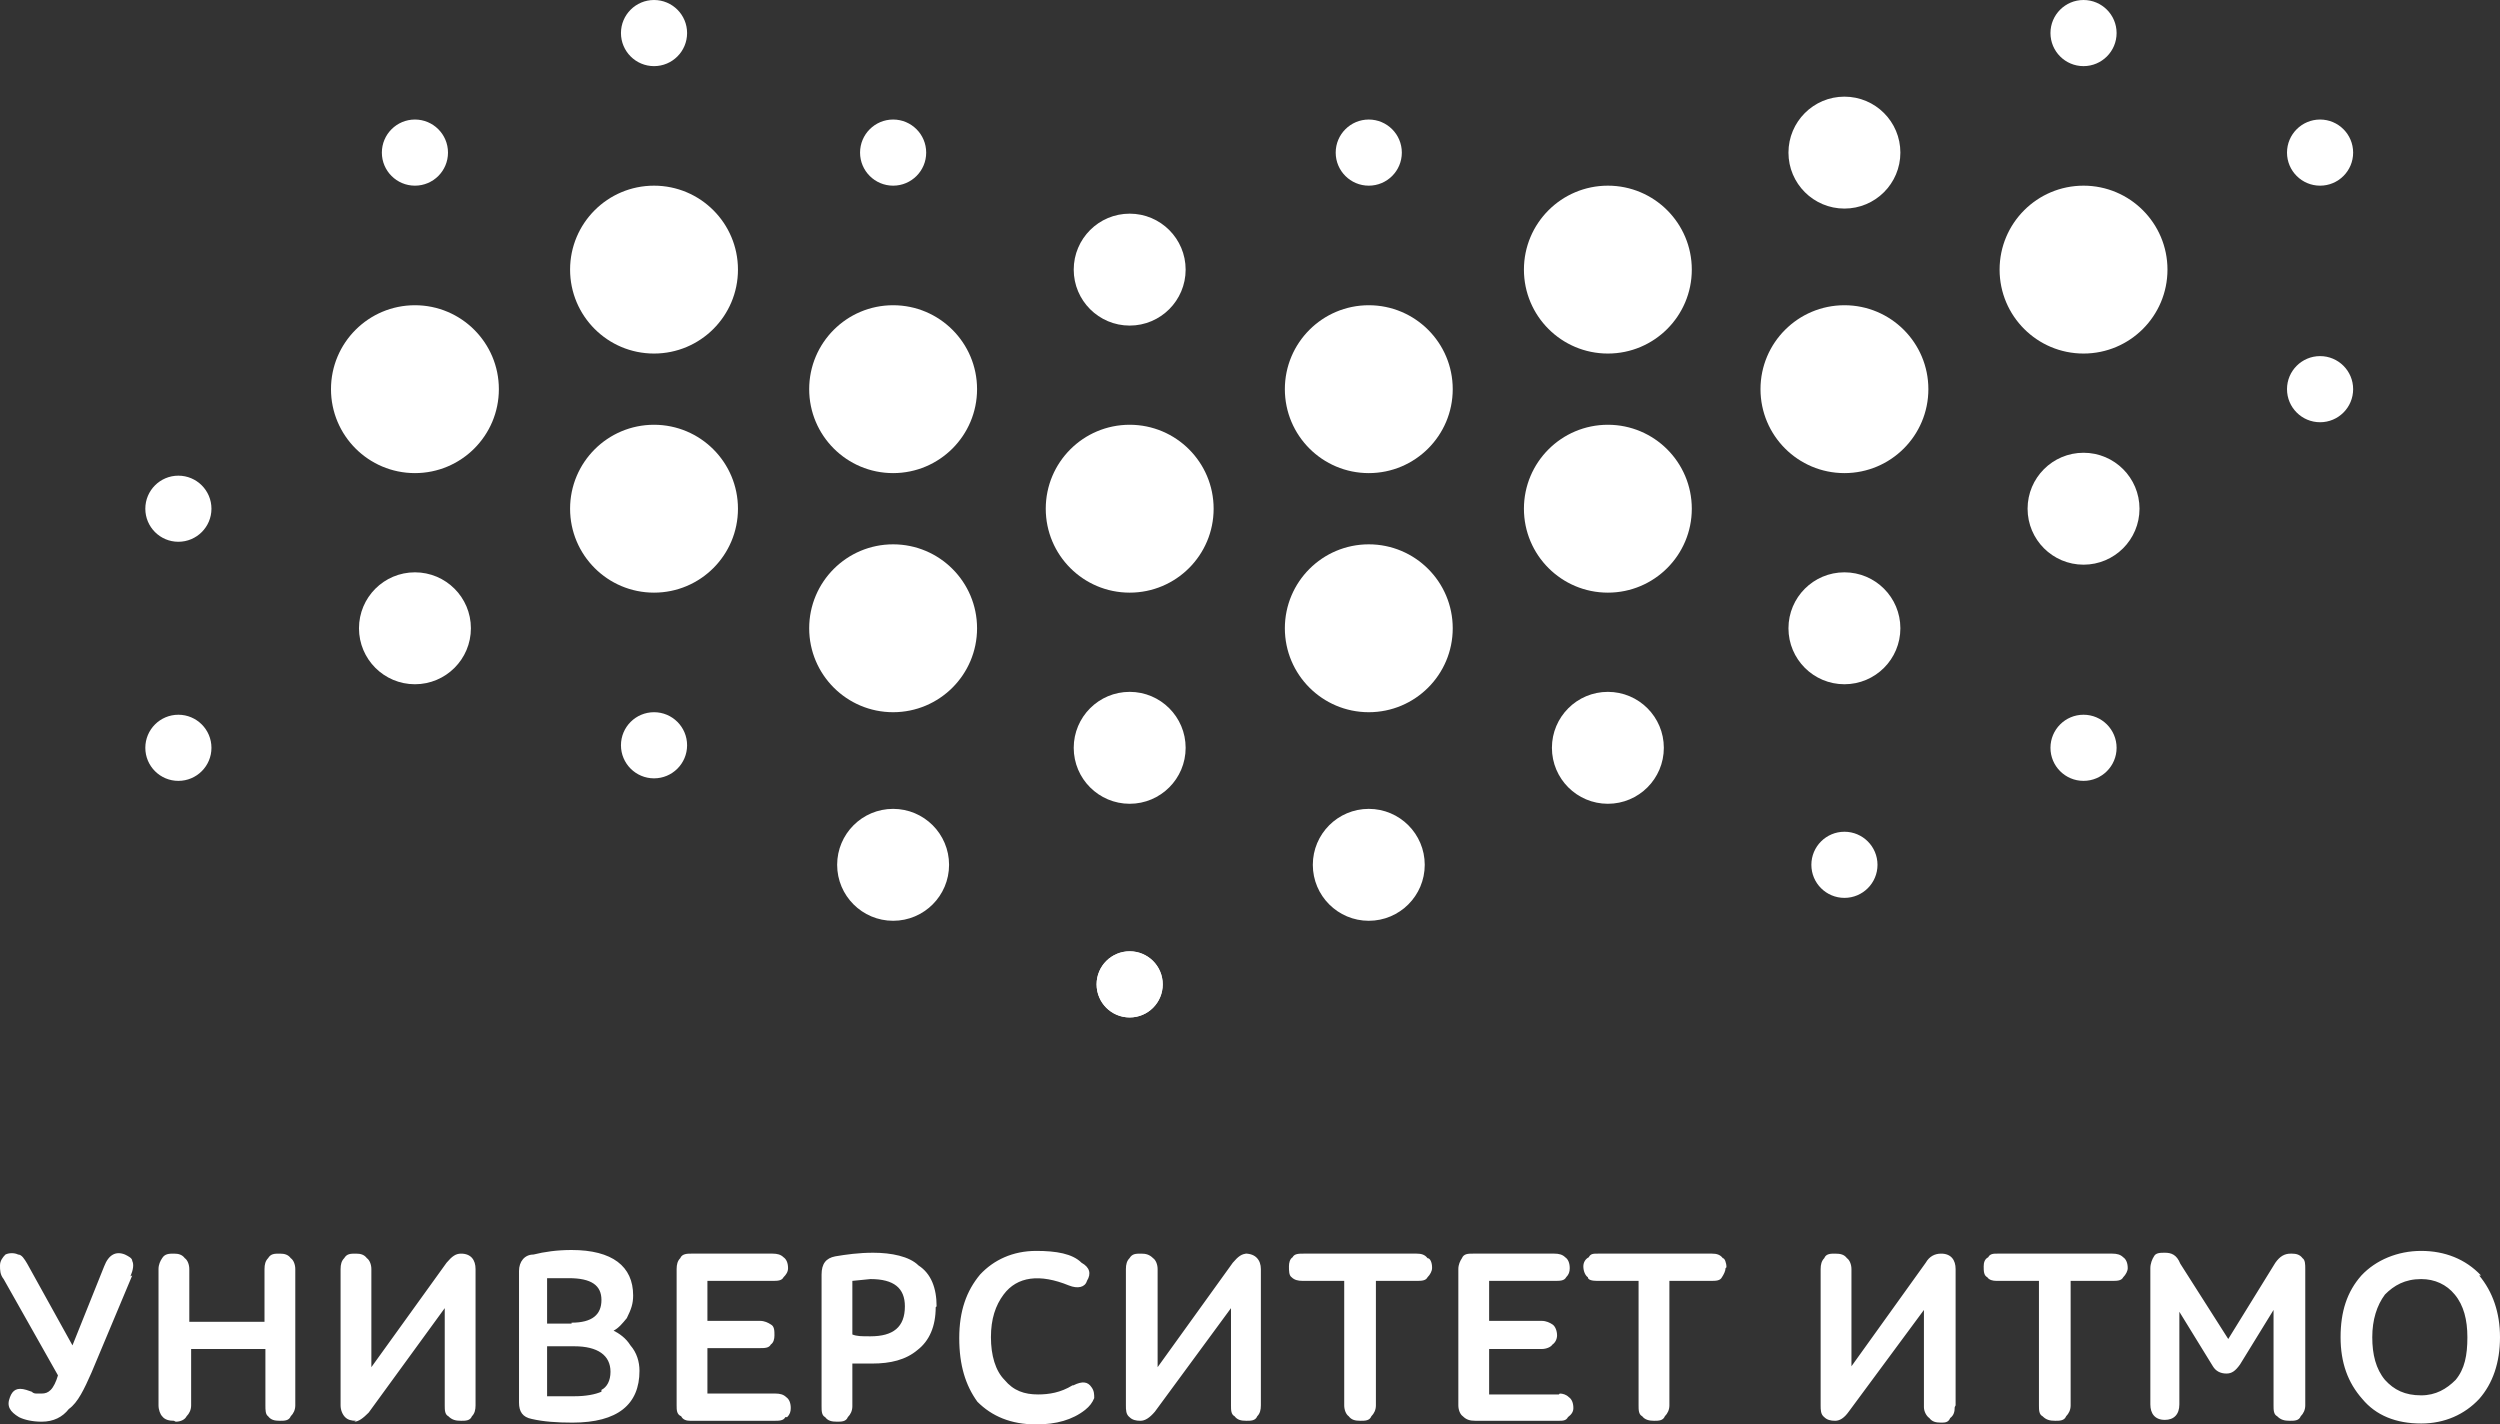 <?xml version="1.0" encoding="UTF-8"?> <svg xmlns="http://www.w3.org/2000/svg" width="86" height="49" viewBox="0 0 86 49" fill="none"><rect x="0" y="0" width="86" height="49" fill="#333333" stroke="none"/> <path d="M14.274 23.538C15.337 23.538 16.199 22.676 16.199 21.613C16.199 20.549 15.337 19.688 14.274 19.688C13.21 19.688 12.349 20.549 12.349 21.613C12.349 22.676 13.21 23.538 14.274 23.538Z" fill="white"></path> <path d="M22.498 12.162C24.093 12.162 25.386 10.87 25.386 9.275C25.386 7.68 24.093 6.387 22.498 6.387C20.904 6.387 19.611 7.68 19.611 9.275C19.611 10.87 20.904 12.162 22.498 12.162Z" fill="white"></path> <path d="M30.723 16.275C32.318 16.275 33.611 14.982 33.611 13.387C33.611 11.793 32.318 10.5 30.723 10.5C29.129 10.5 27.836 11.793 27.836 13.387C27.836 14.982 29.129 16.275 30.723 16.275Z" fill="white"></path> <path d="M38.861 20.387C40.456 20.387 41.749 19.095 41.749 17.5C41.749 15.905 40.456 14.612 38.861 14.612C37.266 14.612 35.974 15.905 35.974 17.5C35.974 19.095 37.266 20.387 38.861 20.387Z" fill="white"></path> <path d="M30.723 24.5C32.318 24.5 33.611 23.207 33.611 21.613C33.611 20.018 32.318 18.725 30.723 18.725C29.129 18.725 27.836 20.018 27.836 21.613C27.836 23.207 29.129 24.5 30.723 24.5Z" fill="white"></path> <path d="M47.086 24.5C48.681 24.5 49.974 23.207 49.974 21.613C49.974 20.018 48.681 18.725 47.086 18.725C45.492 18.725 44.199 20.018 44.199 21.613C44.199 23.207 45.492 24.5 47.086 24.5Z" fill="white"></path> <path d="M47.086 31.675C48.149 31.675 49.011 30.813 49.011 29.75C49.011 28.687 48.149 27.825 47.086 27.825C46.023 27.825 45.161 28.687 45.161 29.75C45.161 30.813 46.023 31.675 47.086 31.675Z" fill="white"></path> <path d="M55.311 27.65C56.374 27.65 57.236 26.788 57.236 25.725C57.236 24.662 56.374 23.8 55.311 23.8C54.248 23.8 53.386 24.662 53.386 25.725C53.386 26.788 54.248 27.65 55.311 27.65Z" fill="white"></path> <path d="M55.311 20.387C56.906 20.387 58.198 19.095 58.198 17.5C58.198 15.905 56.906 14.612 55.311 14.612C53.716 14.612 52.423 15.905 52.423 17.5C52.423 19.095 53.716 20.387 55.311 20.387Z" fill="white"></path> <path d="M47.086 16.275C48.681 16.275 49.974 14.982 49.974 13.387C49.974 11.793 48.681 10.5 47.086 10.5C45.492 10.5 44.199 11.793 44.199 13.387C44.199 14.982 45.492 16.275 47.086 16.275Z" fill="white"></path> <path d="M38.861 27.65C39.924 27.65 40.786 26.788 40.786 25.725C40.786 24.662 39.924 23.8 38.861 23.8C37.798 23.8 36.936 24.662 36.936 25.725C36.936 26.788 37.798 27.65 38.861 27.65Z" fill="white"></path> <path d="M55.311 12.162C56.906 12.162 58.198 10.87 58.198 9.275C58.198 7.68 56.906 6.387 55.311 6.387C53.716 6.387 52.423 7.68 52.423 9.275C52.423 10.87 53.716 12.162 55.311 12.162Z" fill="white"></path> <path d="M63.448 7.175C64.512 7.175 65.373 6.313 65.373 5.25C65.373 4.187 64.512 3.325 63.448 3.325C62.385 3.325 61.523 4.187 61.523 5.25C61.523 6.313 62.385 7.175 63.448 7.175Z" fill="white"></path> <path d="M63.448 23.538C64.512 23.538 65.373 22.676 65.373 21.613C65.373 20.549 64.512 19.688 63.448 19.688C62.385 19.688 61.523 20.549 61.523 21.613C61.523 22.676 62.385 23.538 63.448 23.538Z" fill="white"></path> <path d="M38.861 11.2C39.924 11.2 40.786 10.338 40.786 9.275C40.786 8.212 39.924 7.35 38.861 7.35C37.798 7.35 36.936 8.212 36.936 9.275C36.936 10.338 37.798 11.2 38.861 11.2Z" fill="white"></path> <path d="M30.723 31.675C31.787 31.675 32.648 30.813 32.648 29.75C32.648 28.687 31.787 27.825 30.723 27.825C29.66 27.825 28.798 28.687 28.798 29.75C28.798 30.813 29.66 31.675 30.723 31.675Z" fill="white"></path> <path d="M22.498 20.387C24.093 20.387 25.386 19.095 25.386 17.5C25.386 15.905 24.093 14.612 22.498 14.612C20.904 14.612 19.611 15.905 19.611 17.5C19.611 19.095 20.904 20.387 22.498 20.387Z" fill="white"></path> <path d="M14.274 16.275C15.868 16.275 17.161 14.982 17.161 13.387C17.161 11.793 15.868 10.5 14.274 10.5C12.679 10.5 11.386 11.793 11.386 13.387C11.386 14.982 12.679 16.275 14.274 16.275Z" fill="white"></path> <path d="M6.136 26.862C6.764 26.862 7.274 26.353 7.274 25.725C7.274 25.097 6.764 24.587 6.136 24.587C5.508 24.587 4.999 25.097 4.999 25.725C4.999 26.353 5.508 26.862 6.136 26.862Z" fill="white"></path> <path d="M6.136 18.637C6.764 18.637 7.274 18.128 7.274 17.5C7.274 16.872 6.764 16.363 6.136 16.363C5.508 16.363 4.999 16.872 4.999 17.5C4.999 18.128 5.508 18.637 6.136 18.637Z" fill="white"></path> <path d="M22.499 26.775C23.127 26.775 23.636 26.266 23.636 25.637C23.636 25.009 23.127 24.5 22.499 24.5C21.871 24.5 21.361 25.009 21.361 25.637C21.361 26.266 21.871 26.775 22.499 26.775Z" fill="white"></path> <path d="M22.499 2.275C23.127 2.275 23.636 1.766 23.636 1.137C23.636 0.509 23.127 0 22.499 0C21.871 0 21.361 0.509 21.361 1.137C21.361 1.766 21.871 2.275 22.499 2.275Z" fill="white"></path> <path d="M38.861 35C39.489 35 39.998 34.491 39.998 33.862C39.998 33.234 39.489 32.725 38.861 32.725C38.232 32.725 37.723 33.234 37.723 33.862C37.723 34.491 38.232 35 38.861 35Z" fill="white"></path> <path d="M14.274 6.387C14.902 6.387 15.411 5.878 15.411 5.25C15.411 4.622 14.902 4.112 14.274 4.112C13.646 4.112 13.136 4.622 13.136 5.25C13.136 5.878 13.646 6.387 14.274 6.387Z" fill="white"></path> <path d="M30.724 6.387C31.352 6.387 31.861 5.878 31.861 5.25C31.861 4.622 31.352 4.112 30.724 4.112C30.096 4.112 29.586 4.622 29.586 5.25C29.586 5.878 30.096 6.387 30.724 6.387Z" fill="white"></path> <path d="M38.861 35C39.489 35 39.998 34.491 39.998 33.862C39.998 33.234 39.489 32.725 38.861 32.725C38.232 32.725 37.723 33.234 37.723 33.862C37.723 34.491 38.232 35 38.861 35Z" fill="white"></path> <path d="M79.811 14.525C80.439 14.525 80.948 14.016 80.948 13.387C80.948 12.759 80.439 12.25 79.811 12.25C79.183 12.25 78.673 12.759 78.673 13.387C78.673 14.016 79.183 14.525 79.811 14.525Z" fill="white"></path> <path d="M63.449 30.887C64.077 30.887 64.586 30.378 64.586 29.75C64.586 29.122 64.077 28.612 63.449 28.612C62.82 28.612 62.311 29.122 62.311 29.75C62.311 30.378 62.82 30.887 63.449 30.887Z" fill="white"></path> <path d="M71.674 12.162C73.268 12.162 74.561 10.87 74.561 9.275C74.561 7.68 73.268 6.387 71.674 6.387C70.079 6.387 68.786 7.68 68.786 9.275C68.786 10.87 70.079 12.162 71.674 12.162Z" fill="white"></path> <path d="M63.449 16.275C65.043 16.275 66.336 14.982 66.336 13.387C66.336 11.793 65.043 10.5 63.449 10.5C61.854 10.5 60.561 11.793 60.561 13.387C60.561 14.982 61.854 16.275 63.449 16.275Z" fill="white"></path> <path d="M71.673 26.862C72.301 26.862 72.811 26.353 72.811 25.725C72.811 25.097 72.301 24.587 71.673 24.587C71.045 24.587 70.536 25.097 70.536 25.725C70.536 26.353 71.045 26.862 71.673 26.862Z" fill="white"></path> <path d="M71.674 19.425C72.737 19.425 73.599 18.563 73.599 17.5C73.599 16.437 72.737 15.575 71.674 15.575C70.61 15.575 69.749 16.437 69.749 17.5C69.749 18.563 70.61 19.425 71.674 19.425Z" fill="white"></path> <path d="M47.086 6.387C47.714 6.387 48.223 5.878 48.223 5.25C48.223 4.622 47.714 4.112 47.086 4.112C46.458 4.112 45.948 4.622 45.948 5.25C45.948 5.878 46.458 6.387 47.086 6.387Z" fill="white"></path> <path d="M71.673 2.275C72.301 2.275 72.811 1.766 72.811 1.137C72.811 0.509 72.301 0 71.673 0C71.045 0 70.536 0.509 70.536 1.137C70.536 1.766 71.045 2.275 71.673 2.275Z" fill="white"></path> <path d="M79.811 6.387C80.439 6.387 80.948 5.878 80.948 5.25C80.948 4.622 80.439 4.112 79.811 4.112C79.183 4.112 78.673 4.622 78.673 5.25C78.673 5.878 79.183 6.387 79.811 6.387Z" fill="white"></path> <path d="M4.487 43.906C4.58 43.688 4.612 43.5 4.549 43.375C4.549 43.281 4.425 43.219 4.3 43.156C3.988 43.031 3.739 43.156 3.583 43.562L2.493 46.281L0.935 43.469C0.841 43.312 0.748 43.156 0.623 43.156C0.499 43.094 0.312 43.094 0.187 43.156C0.093 43.25 0 43.375 0 43.531C0 43.688 -1.90368e-06 43.844 0.125 44L1.994 47.312C1.932 47.531 1.838 47.719 1.745 47.812C1.651 47.906 1.558 47.938 1.433 47.938H1.278C1.215 47.938 1.153 47.938 1.091 47.875L0.904 47.812C0.592 47.719 0.436 47.812 0.343 48.062C0.218 48.375 0.343 48.562 0.654 48.75C0.841 48.844 1.122 48.906 1.433 48.906C1.838 48.906 2.15 48.75 2.368 48.469C2.68 48.25 2.898 47.781 3.147 47.219L4.549 43.875L4.487 43.906ZM6.045 48.906C6.201 48.906 6.357 48.844 6.419 48.719C6.512 48.625 6.575 48.5 6.575 48.344V46.406H9.13V48.344C9.13 48.5 9.13 48.656 9.223 48.719C9.317 48.844 9.441 48.875 9.628 48.875C9.784 48.875 9.94 48.875 10.002 48.719C10.096 48.625 10.158 48.5 10.158 48.344V43.656C10.158 43.5 10.096 43.344 10.002 43.281C9.909 43.156 9.784 43.125 9.628 43.125C9.441 43.125 9.317 43.125 9.223 43.281C9.13 43.375 9.099 43.5 9.099 43.656V45.469H6.512V43.656C6.512 43.5 6.45 43.344 6.357 43.281C6.263 43.156 6.138 43.125 5.983 43.125C5.827 43.125 5.671 43.125 5.578 43.281C5.515 43.375 5.453 43.5 5.453 43.656V48.344C5.453 48.5 5.515 48.656 5.578 48.719C5.671 48.844 5.827 48.875 5.983 48.875L6.045 48.906ZM12.183 48.906C12.339 48.906 12.495 48.781 12.682 48.594L15.299 45V48.344C15.299 48.5 15.299 48.656 15.424 48.719C15.549 48.844 15.673 48.875 15.86 48.875C16.016 48.875 16.172 48.875 16.234 48.719C16.328 48.625 16.359 48.5 16.359 48.344V43.656C16.359 43.344 16.203 43.125 15.86 43.125C15.673 43.125 15.549 43.219 15.362 43.438L12.775 47.031V43.656C12.775 43.5 12.713 43.344 12.62 43.281C12.526 43.156 12.401 43.125 12.246 43.125C12.059 43.125 11.934 43.125 11.841 43.281C11.747 43.375 11.716 43.5 11.716 43.656V48.344C11.716 48.5 11.778 48.656 11.872 48.75C11.965 48.844 12.09 48.875 12.246 48.875L12.183 48.906ZM21.095 45.781C21.282 45.688 21.407 45.531 21.562 45.344C21.718 45.031 21.78 44.844 21.78 44.562C21.78 43.562 21.064 43 19.662 43C19.163 43 18.727 43.062 18.353 43.156C18.041 43.156 17.854 43.406 17.854 43.719V48.25C17.854 48.562 17.979 48.75 18.291 48.812C18.696 48.906 19.163 48.938 19.693 48.938C21.251 48.938 21.998 48.312 21.998 47.156C21.998 46.844 21.905 46.531 21.687 46.281C21.531 46.031 21.313 45.875 21.064 45.75L21.095 45.781ZM19.662 45.531H18.82V43.969H19.568C20.347 43.969 20.69 44.219 20.69 44.719C20.69 45.219 20.378 45.5 19.662 45.5V45.531ZM20.69 47.875C20.472 47.969 20.16 48.031 19.755 48.031H18.82V46.312H19.755C20.565 46.312 21.001 46.625 21.001 47.188C21.001 47.5 20.877 47.719 20.69 47.812V47.875ZM27.078 48.75C27.171 48.656 27.202 48.562 27.202 48.438C27.202 48.25 27.14 48.125 27.046 48.062C26.953 47.969 26.828 47.938 26.672 47.938H24.335V46.375H26.143C26.299 46.375 26.454 46.375 26.517 46.25C26.61 46.188 26.641 46.062 26.641 45.938C26.641 45.781 26.641 45.625 26.517 45.562C26.423 45.5 26.299 45.438 26.143 45.438H24.335V44.062H26.579C26.735 44.062 26.891 44.062 26.953 43.938C27.046 43.844 27.109 43.75 27.109 43.625C27.109 43.438 27.046 43.312 26.953 43.25C26.859 43.156 26.735 43.125 26.579 43.125H23.775C23.65 43.125 23.463 43.125 23.401 43.281C23.307 43.375 23.276 43.5 23.276 43.656V48.344C23.276 48.5 23.276 48.656 23.432 48.719C23.494 48.844 23.619 48.875 23.744 48.875H26.641C26.797 48.875 26.953 48.875 27.015 48.75H27.078ZM32.219 44.938C32.219 44.312 32.032 43.812 31.596 43.531C31.284 43.219 30.661 43.094 30.038 43.094C29.539 43.094 29.103 43.156 28.729 43.219C28.417 43.281 28.262 43.469 28.262 43.844V48.375C28.262 48.531 28.262 48.688 28.386 48.75C28.48 48.875 28.604 48.906 28.791 48.906C28.947 48.906 29.103 48.906 29.165 48.75C29.259 48.656 29.321 48.531 29.321 48.375V46.906H30.006C30.63 46.906 31.159 46.781 31.564 46.438C31.97 46.125 32.188 45.625 32.188 44.969L32.219 44.938ZM29.321 44.062L29.944 44C30.754 44 31.128 44.312 31.128 44.938C31.128 45.656 30.723 45.969 29.944 45.969C29.633 45.969 29.477 45.969 29.321 45.906V44.031V44.062ZM36.893 47.656C36.488 47.906 36.083 47.969 35.709 47.969C35.241 47.969 34.867 47.844 34.556 47.469C34.244 47.156 34.088 46.625 34.088 46C34.088 45.375 34.244 44.906 34.525 44.531C34.992 43.906 35.771 43.812 36.768 44.219C37.08 44.344 37.329 44.281 37.391 44.062C37.547 43.812 37.485 43.594 37.204 43.438C36.893 43.125 36.332 43.031 35.646 43.031C34.836 43.031 34.182 43.344 33.715 43.844C33.247 44.406 32.998 45.094 32.998 46.031C32.998 46.969 33.216 47.656 33.621 48.219C34.12 48.719 34.774 49 35.646 49C36.332 49 36.893 48.844 37.329 48.5C37.485 48.375 37.578 48.25 37.641 48.094C37.641 47.969 37.641 47.844 37.547 47.719C37.422 47.531 37.236 47.5 36.924 47.656H36.893ZM42.907 43.125C42.72 43.125 42.595 43.219 42.408 43.438L39.822 47.031V43.656C39.822 43.5 39.759 43.344 39.666 43.281C39.541 43.156 39.417 43.125 39.261 43.125C39.074 43.125 38.949 43.125 38.856 43.281C38.762 43.375 38.731 43.5 38.731 43.656V48.344C38.731 48.5 38.731 48.656 38.856 48.75C38.949 48.844 39.074 48.875 39.23 48.875C39.386 48.875 39.541 48.781 39.728 48.562L42.346 45V48.344C42.346 48.5 42.346 48.656 42.47 48.719C42.564 48.844 42.688 48.875 42.875 48.875C43.031 48.875 43.187 48.875 43.249 48.719C43.343 48.625 43.374 48.5 43.374 48.344V43.656C43.374 43.344 43.187 43.125 42.844 43.125H42.907ZM49.263 43.594C49.263 43.438 49.201 43.281 49.107 43.281C49.014 43.156 48.889 43.125 48.733 43.125H44.838C44.683 43.125 44.527 43.125 44.465 43.25C44.371 43.312 44.34 43.438 44.34 43.562C44.34 43.719 44.34 43.875 44.433 43.938C44.527 44.031 44.651 44.062 44.807 44.062H46.241V48.344C46.241 48.5 46.303 48.656 46.396 48.719C46.49 48.844 46.614 48.875 46.801 48.875C46.957 48.875 47.113 48.875 47.175 48.719C47.269 48.625 47.331 48.5 47.331 48.344V44.062H48.733C48.889 44.062 49.045 44.062 49.107 43.938C49.201 43.844 49.263 43.719 49.263 43.625V43.594ZM53.625 47.969H51.226V46.406H53.033C53.189 46.406 53.345 46.344 53.407 46.25C53.501 46.188 53.563 46.062 53.563 45.938C53.563 45.781 53.501 45.625 53.407 45.562C53.314 45.5 53.189 45.438 53.033 45.438H51.226V44.062H53.501C53.657 44.062 53.812 44.062 53.875 43.938C53.968 43.844 53.999 43.75 53.999 43.625C53.999 43.438 53.937 43.312 53.843 43.25C53.75 43.156 53.625 43.125 53.47 43.125H50.665C50.509 43.125 50.354 43.125 50.291 43.281C50.229 43.375 50.167 43.5 50.167 43.656V48.344C50.167 48.5 50.229 48.656 50.322 48.719C50.447 48.844 50.572 48.875 50.759 48.875H53.625C53.75 48.875 53.875 48.875 53.937 48.75C54.062 48.656 54.124 48.562 54.124 48.438C54.124 48.25 54.062 48.125 53.968 48.062C53.875 47.969 53.75 47.938 53.657 47.938L53.625 47.969ZM59.39 43.594C59.39 43.438 59.328 43.281 59.265 43.281C59.172 43.156 59.047 43.125 58.891 43.125H54.965C54.809 43.125 54.716 43.125 54.654 43.25C54.529 43.312 54.467 43.438 54.467 43.562C54.467 43.719 54.529 43.875 54.623 43.938C54.623 44.031 54.778 44.062 54.934 44.062H56.367V48.344C56.367 48.5 56.367 48.656 56.492 48.719C56.586 48.844 56.741 48.875 56.897 48.875C57.053 48.875 57.209 48.875 57.271 48.719C57.364 48.625 57.427 48.5 57.427 48.344V44.062H58.86C59.016 44.062 59.172 44.062 59.234 43.938C59.296 43.844 59.359 43.719 59.359 43.625L59.39 43.594ZM67.273 48.344V43.656C67.273 43.344 67.117 43.125 66.775 43.125C66.556 43.125 66.37 43.219 66.245 43.438L63.69 47V43.656C63.69 43.5 63.627 43.344 63.534 43.281C63.441 43.156 63.316 43.125 63.129 43.125C62.973 43.125 62.817 43.125 62.755 43.281C62.662 43.375 62.63 43.5 62.63 43.656V48.344C62.63 48.5 62.63 48.656 62.755 48.75C62.849 48.844 62.973 48.875 63.129 48.875C63.285 48.875 63.441 48.781 63.596 48.562L66.183 45.062V48.406C66.183 48.562 66.276 48.719 66.37 48.781C66.463 48.906 66.588 48.938 66.775 48.938C66.899 48.938 67.024 48.938 67.086 48.781C67.211 48.688 67.242 48.562 67.242 48.406L67.273 48.344ZM72.57 43.125H68.707C68.582 43.125 68.457 43.125 68.395 43.25C68.27 43.312 68.239 43.438 68.239 43.562C68.239 43.719 68.239 43.875 68.364 43.938C68.426 44.031 68.551 44.062 68.675 44.062H70.14V48.344C70.14 48.5 70.14 48.656 70.264 48.719C70.389 48.844 70.514 48.875 70.701 48.875C70.856 48.875 71.012 48.875 71.075 48.719C71.168 48.625 71.23 48.5 71.23 48.344V44.062H72.664C72.82 44.062 72.975 44.062 73.038 43.938C73.131 43.844 73.194 43.719 73.194 43.625C73.194 43.438 73.131 43.312 73.038 43.25C72.944 43.156 72.82 43.125 72.664 43.125H72.57ZM78.802 43.125C78.584 43.125 78.428 43.219 78.272 43.438L76.652 46.062L75.001 43.469C74.876 43.156 74.689 43.094 74.471 43.094C74.315 43.094 74.159 43.094 74.097 43.219C74.035 43.312 73.972 43.469 73.972 43.625V48.312C73.972 48.625 74.128 48.844 74.471 48.844C74.783 48.844 74.97 48.656 74.97 48.312V45.125L76.123 47C76.216 47.156 76.372 47.25 76.59 47.25C76.777 47.25 76.901 47.156 77.057 46.938L78.21 45.062V48.344C78.21 48.5 78.21 48.656 78.335 48.719C78.459 48.844 78.584 48.875 78.771 48.875C78.927 48.875 79.083 48.875 79.145 48.719C79.238 48.625 79.301 48.5 79.301 48.344V43.656C79.301 43.5 79.301 43.344 79.207 43.281C79.114 43.156 78.989 43.125 78.833 43.125H78.802ZM85.346 43.875C84.816 43.312 84.099 43.031 83.289 43.031C82.479 43.031 81.731 43.344 81.233 43.875C80.734 44.438 80.516 45.125 80.516 46C80.516 46.875 80.765 47.562 81.264 48.125C81.731 48.688 82.417 48.969 83.289 48.969C84.099 48.969 84.785 48.656 85.283 48.125C85.751 47.594 86 46.875 86 46C86 45.156 85.751 44.438 85.283 43.875H85.346ZM84.473 47.469C84.162 47.781 83.788 48 83.289 48C82.728 48 82.354 47.812 82.043 47.469C81.731 47.094 81.606 46.594 81.606 46C81.606 45.406 81.762 44.906 82.043 44.531C82.354 44.219 82.728 44 83.289 44C83.757 44 84.162 44.188 84.442 44.531C84.754 44.906 84.878 45.406 84.878 46C84.878 46.625 84.785 47.094 84.473 47.469Z" fill="white"></path> </svg> 